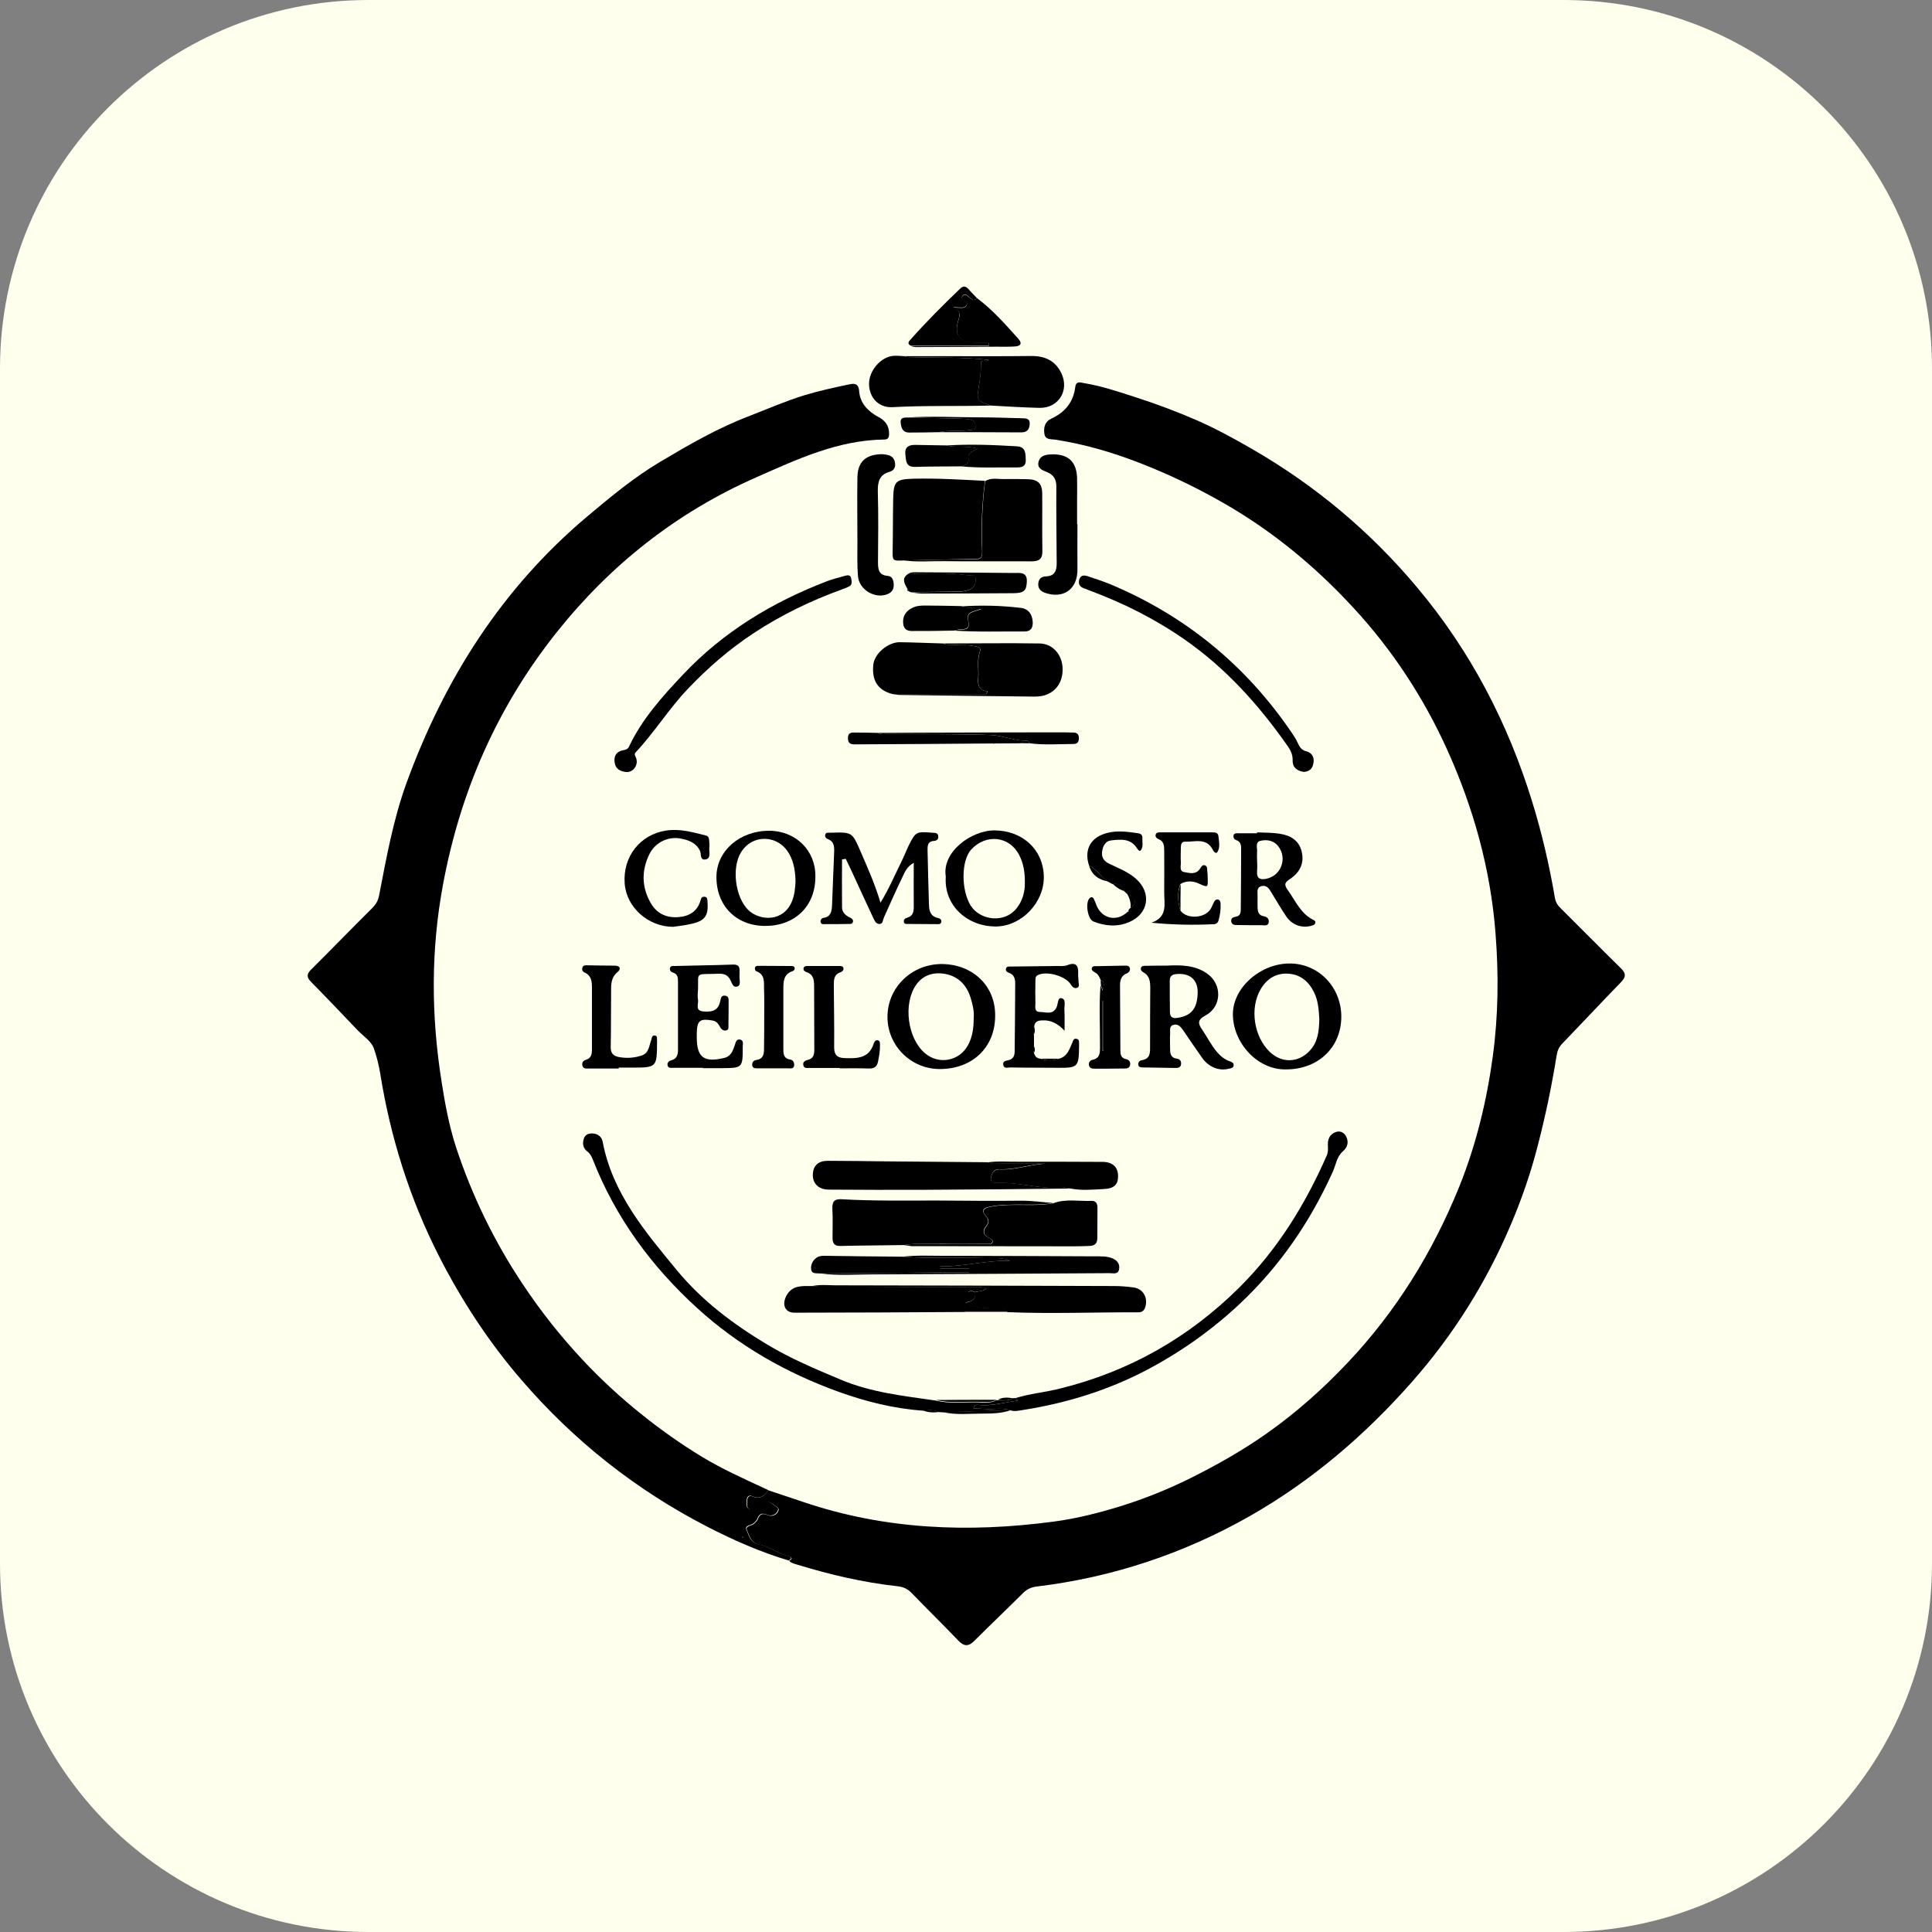 <?xml version="1.0" encoding="utf-8"?>
<!-- Generator: Adobe Illustrator 24.1.2, SVG Export Plug-In . SVG Version: 6.00 Build 0)  -->
<svg version="1.1" id="Camada_1" xmlns="http://www.w3.org/2000/svg" xmlns:xlink="http://www.w3.org/1999/xlink" x="0px" y="0px"
	 viewBox="0 0 1080 1080" style="enable-background:new 0 0 1080 1080;" xml:space="preserve">
<rect x="0" y="0" width="1080" height="1080" fill="#808080" stroke="none"/>
<style type="text/css">
	.st0{fill:#FFFFEE;}
</style>
<path class="st0" d="M874,1080H206C92.2,1080,0,987.8,0,874V206C0,92.2,92.2,0,206,0h668c113.8,0,206,92.2,206,206v668
	C1080,987.8,987.8,1080,874,1080z"/>
<g>
	<path d="M429.6,833.1c6.6,2.2,13.2,4.4,19.7,6.6c45.6,15.4,92.2,17.2,139.6,10.9c13-1.7,25.8-5,38.1-8.8
		c15-4.7,29.6-10.8,43.6-18.1c13-6.7,25.6-14,37.5-22.4c16.5-11.6,31.4-24.9,45.3-39.6c27.2-28.8,47.6-61.9,62.4-98.5
		c9.4-23.4,15.3-47.8,18.7-72.8c3.1-22.9,3.3-45.8,1.5-68.8c-2.8-35.9-12.3-70-27.1-102.7c-13.2-29.1-30.6-55.6-52.2-79
		c-21-22.8-44.7-42.5-71.7-58.1c-15.4-8.9-31.4-16.6-47.9-23c-15.2-5.9-30.8-10.5-47-13c-2.4-0.4-5.8,0.3-6.3-3.4
		c-0.5-3.5,0.3-6.7,3.9-8.4c7.7-3.5,12.4-9.3,13.4-17.8c0.4-3.1,2.6-2.5,4.5-2.1c9.9,1.6,19.5,4.8,29,7.9c11.8,3.8,23.6,8.2,35,13.2
		c10.2,4.5,20.1,9.9,29.8,15.5c35.5,20.4,66.5,46.3,92.8,77.7c29.8,35.5,50.8,75.8,64.4,120.1c5.4,17.5,9.5,35.3,12.6,53.4
		c0.4,2.4,1.5,4.2,3.3,5.9c11.2,11.1,22.3,22.4,33.6,33.5c3,2.9,2.8,4.9,0,7.8c-11,11.3-21.8,22.9-32.7,34.2c-1.9,1.9-2.8,4-3.2,6.5
		c-2.8,17.4-6.4,34.7-10.9,51.8c-3.8,14.7-8.8,29-14.7,42.9c-13.7,32.3-32.1,61.7-55.4,88.1c-26.3,29.8-56.1,55.3-90.7,75
		c-37,21-76.8,34.2-119.1,39.3c-3.4,0.4-5.8,1.8-8.1,4.2c-8.8,8.8-17.9,17.4-26.7,26.2c-3.1,3.1-5.6,3.2-8.8-0.1
		c-8.6-9-17.5-17.7-26.1-26.6c-2.3-2.4-4.9-3.6-8.2-3.9c-19.1-2.1-37.7-6.5-56-12.1c-1.6-0.5-3.2-0.8-4.4-2.1c2.3-0.9,1.4-2.2,0-2.5
		c-5.9-1.3-10.7-5.4-16.5-6.5c-4.8-0.9-5.6-4.9-7-8c-1.3-2.7,2.8-2.4,4.1-3.9c0.7-0.7,1.6-1.4,1.9-2.3c1.1-2.9,2.5-3.6,5.6-2.3
		c2.5,1,5.5-0.2,6.1-3.1c0.2-0.9-2.6-2.7-4.3-3.7c-1.6-1.1-2.7-0.2-3.7,1.3c-1.7,2.7-4.8,2.4-7.2,2.3c-3-0.1-2.6-3-2.4-5.1
		s1.3-3,3.4-2C424.8,838.3,427.4,836.1,429.6,833.1z"/>
	<path d="M429.6,833.1c-2.2,3-4.8,5.2-8.8,3.4c-2.2-1-3.2,0-3.4,2c-0.2,2.1-0.6,5,2.4,5.1c2.4,0.1,5.5,0.4,7.2-2.3
		c0.9-1.5,2.1-2.4,3.7-1.3c1.6,1.1,4.5,2.8,4.3,3.7c-0.6,2.9-3.7,4.1-6.1,3.1c-3.1-1.3-4.5-0.6-5.6,2.3c-0.3,0.9-1.2,1.5-1.9,2.3
		c-1.3,1.4-5.4,1.1-4.1,3.9c1.4,3.1,2.2,7.1,7,8c5.8,1.1,10.6,5.2,16.5,6.5c1.5,0.3,2.3,1.7,0,2.5c-15.8-4.7-30.9-11.4-45.5-18.9
		c-39.9-20.6-74.4-47.9-103.8-82c-18.3-21.2-33.5-44.5-46.2-69.4c-16.3-32.1-27-66.1-32.7-101.6c-0.8-4.9-2-9.8-3.6-14.3
		c-1.4-4-5.9-6.9-9.1-10.2c-8.6-9-17.2-18.1-25.9-26.9c-2.6-2.6-2.7-4.4-0.1-7c11.4-11.3,22.6-22.9,34-34.2c2.1-2.1,3.4-4.1,4-7.1
		c4.1-21.2,7.9-42.5,15.3-62.9c21.2-58.2,53.4-109,101.2-149.2c13.1-11,26.2-21.9,40.9-30.6c16-9.5,32.1-18.8,49.7-25.5
		c10.1-3.9,20.1-8.3,30.5-11.5c8.2-2.5,16.6-4.3,25-6.1c2.6-0.5,5.5-1.1,5.8,4c0.5,6.4,4.9,11.1,10.6,14.1c3.8,2,6.2,4.9,6.1,9.5
		c0,2-0.5,3.2-2.7,3.2c-25.8,0.3-48.6,11-71.5,21.1c-44.5,19.6-81.7,49-111.8,86.9c-32.9,41.4-53.6,88.4-63.3,140.5
		c-6.9,36.8-6.7,73.4-0.9,110.2c1.9,12.3,4.2,24.7,8,36.5c8.9,27.2,21.4,52.9,37.3,76.8c10.1,15.2,21.4,29.5,33.9,42.8
		c10.1,10.8,21,20.8,32.6,30.1c10.7,8.6,22,16.6,33.7,23.7c11.2,6.8,23.2,12.2,35.1,17.7C428.2,832.3,428.9,832.7,429.6,833.1z
		 M415.4,859.2c-0.1-0.1-0.2-0.2-0.3-0.1c-0.1,0-0.1,0.2-0.2,0.3c0.1,0.1,0.2,0.2,0.3,0.1C415.3,859.5,415.3,859.3,415.4,859.2z"/>
	<path d="M505.3,313.3c-6.5,0.3-6.4,0.2-6.3-6.1c0.2-9.5,0.1-18.9,0.3-28.4c0.2-9.9,1.5-10.9,11.4-11.2c13.3-0.3,26.6,0.5,39.9,1.2
		c-1.7,12.9-2.2,26-1.6,38.9c0.2,4.6-1,4.7-4.5,4.7C531.5,312.7,518.4,313,505.3,313.3z"/>
	<path d="M505.3,696c-11.8,0.2-23.6,0.2-35.4,0.5c-3.3,0.1-4.5-1.3-4.5-4.4c0-5.5,0.2-11-0.1-16.4c-0.2-4.2,1.3-5.6,5.4-5.3
		c17.6,1,35.2,0.7,52.8,0.7c15.8,0.1,31.6,0.3,47.4,0.1c6,0,11.9,0.8,17.8,1.3c-8.4,1.5-16.9,0.6-25.3,1c-3.5,0.1-6.9,0.3-10.4,1.1
		c-3.1,0.7-4.7,1.9-2.1,5c1.6,1.8,2.2,3.6,0.4,5.7c-2.3,2.8-1.8,5.1,1.6,6.7c0.9,0.4,2,1.1,1.8,2.1c-0.3,1.5-1.8,1.1-2.9,1.1
		c-8.5,0.1-16.9,0-25.4,0.1C519.5,695.5,512.3,694.8,505.3,696z"/>
	<path d="M566.2,781.6c0.5,0,1.1-0.1,1.6-0.1c-0.3,0.6,2.6,1.3,0.2,1.6c-6.8,0.9-13.6,2.9-20.6,2.3c-1.1-0.1-2.8-0.6-3.2,1.9
		c2.2,0.1,4.3,0.1,6.4,0.3c4.8,0.4,9.6-0.9,14.3,0.8h0.1c-12.6,0.4-25.3,0.7-37.9,1.1c-0.7,0-1.4-0.1-2.1-0.1
		c-2.9-1.5-5.9-1.1-9-0.8c-16.2-1.2-31.7-5-47-10.5c-29.4-10.6-56-25.7-79.2-46.8c-25.7-23.4-45.8-50.8-58.5-83.3
		c-0.7-1.7-1.5-3.3-3.1-4.4c-2.4-1.9-2.7-4.5-1.8-7.2c0.7-2.2,2.8-2.9,4.8-2.8c3,0.1,5.2,1.9,5.7,4.7c5.5,28.8,23.7,50.2,41.5,71.8
		c14.1,17.1,31.5,30.1,50.3,41.4c13.1,7.9,27.1,13.8,41.2,19.7c17,7.2,35.1,9.1,53,11.7c7.7,1.9,15.5,0.9,23.2,1
		c3.6,0.1,7.3,0.8,10.7-1.1c0.2-0.1,0.5-0.2,0.7-0.1C560.7,782.9,563.6,783.2,566.2,781.6z"/>
	<path d="M564.9,788.4c-4.7-1.7-9.5-0.4-14.3-0.8c-2.1-0.2-4.2-0.2-6.4-0.3c0.5-2.5,2.1-2,3.2-1.9c7,0.7,13.8-1.4,20.6-2.3
		c2.5-0.3-0.5-1-0.2-1.6c8.1-2.5,16.6-3.2,24.8-5.3c38.5-9.5,71.7-28.3,99.9-56.2c21.5-21.3,37-46.4,49.1-73.9
		c0.9-2,0.8-3.8,0.7-5.8c-0.2-3.4,1-6.3,4.5-7.5c2.3-0.8,4.4,0.2,5.6,2.3c1.7,3.2,1,6.1-1.7,8.5c-3.5,3-3.9,7.6-5.7,11.5
		c-12.6,27.9-29.5,52.6-51.9,73.7c-15.8,14.8-33.2,27.1-52.2,37.1c-21.8,11.4-44.9,18.5-69.1,22.3
		C569.6,788.5,567.3,789.2,564.9,788.4z"/>
	<path d="M598.5,664.4c-27.3,0.3-54.5,0.6-81.8,0.7c-17.8,0.1-35.6,0-53.4-0.1c-5.8,0-9.3-3.6-8.9-8.9c0.3-4.6,3.1-7.2,8.4-7.2
		c10.6,0,21.3,0.2,31.9,0.3c19.1,0.2,38.2,0.3,57.3,0.5c2.2,1.1,4.6,0.7,6.9,0.7c9.8,0.1,19.6,0,29.5,0c-10-0.6-19.6,3.6-29.6,3.2
		c-3.6-0.2-4.5,2.6-4.9,5.2c-0.3,2.1,1.9,2.5,3.6,2.4c12.3-0.5,24.2,3.8,36.6,2.6C595.5,663.7,597,664.2,598.5,664.4z"/>
	<path d="M553.8,226.7c-18.2,0.5-36.5-0.1-54.7,0.9c-7.8,0.5-13.2-5.2-13.3-12.9c-0.1-7.5,6.6-15.3,13.8-15.8c2-0.1,4,0.1,5.9,0.2
		c1.9,0.8,3.9,0.5,5.9,0.6c13.8,0.4,27.6-0.2,41.3,1.5c-1,1.7-4.6-1.3-4.4,2.8c0.1,3.9-0.4,7.9-1.1,11.8
		C546,223.9,545.9,223.9,553.8,226.7z"/>
	<path d="M499,388c-8.3-2.1-11.8-7.6-10.8-16.6c0.7-6,8.1-12.4,14.7-12.4c8.1,0.1,16.2,0.5,24.3,0.7c1.9,1,3.9,0.6,5.9,0.8
		c4.1,0.3,8.3-0.2,12.4,0.9c1.5,0.4,3,0.7,2.2,2.9c-1.7,4.9-0.5,9.9-0.9,14.8c-0.3,3.6,0.1,6.8,5.3,7.4c-0.3,0.5-0.6,1-0.9,1.5
		C533.8,388,516.4,388,499,388z"/>
	<path d="M505.3,313.3c13.1-0.3,26.2-0.6,39.3-0.7c3.4,0,4.6-0.1,4.5-4.7c-0.5-13-0.1-26,1.6-38.9c3.4-2.2,7.1-1.1,10.7-1.2
		c4.5-0.1,9,0,13.5,0.1c5.2,0.2,7.6,2.4,7.7,7.7c0.1,10.8-0.1,21.6,0.1,32.4c0.1,4.4-1.8,5.8-6,5.8c-16.3-0.1-32.6,0.1-48.9-0.1
		C520.2,313.6,512.7,314.3,505.3,313.3z"/>
	<path d="M470.7,480.4c0,8.9-0.1,17.8,0,26.7c0,3,2,4.7,4.6,5.9c0.9,0.4,1.8,1.2,1.5,2.3c-0.3,1.3-1.4,1.2-2.4,1.2
		c-4.3,0.1-8.6,0.1-13,0.1c-1.1,0-2.5,0.3-2.7-1.4c-0.1-1.1,0.7-2,1.7-2.1c3.9-0.6,4.5-3.4,4.7-6.6c0.4-10.1,0.8-20.3,1.2-30.4
		c0.1-2.9-0.1-5.7-3.4-7c-1.2-0.4-2-1.4-1.5-2.7c0.4-1.2,1.6-0.8,2.6-0.9c0.2,0,0.3,0,0.5,0c12-0.4,11.9-0.3,16.7,10.8
		c3.9,9,7.9,17.9,11,28.3c4.8-7.8,7.9-15.3,11.5-22.5c1.5-3,2.7-6.1,4.1-9.1c4.1-8.2,4.3-8.2,13.4-7.5c1.5,0.1,3.2-0.1,3.3,2.1
		c0.1,1.7-1,2.4-2.5,2.5c-3.3,0.2-3.5,2.5-3.5,4.9c0.2,10.3,0.5,20.6,0.8,30.9c0.1,3.3,0.9,6.3,4.8,7.2c1.1,0.3,2.4,0.8,2.1,2.3
		c-0.3,1.5-1.8,1.2-2.9,1.2c-5.2,0-10.3-0.1-15.5-0.1c-1,0-2.2,0.2-2.5-1c-0.4-1.5,0.8-2.2,1.8-2.5c3.3-0.9,3.7-3.3,3.7-6.2
		c-0.1-7.7,0-15.5,0-24.5c-4,2.3-4.9,5.1-6.1,7.5c-3.7,7.6-7.1,15.4-10.6,23.1c-0.6,1.4-0.5,3.8-2.7,3.6c-1.8-0.1-2.6-2-3.3-3.5
		c-4-8.4-7.8-16.9-11.7-25.3c-1.2-2.5-2.4-5-3.6-7.6C472.1,480.3,471.4,480.3,470.7,480.4z"/>
	<path d="M505.3,696c7.1-1.2,14.2-0.5,21.3-0.6c8.5-0.2,16.9-0.1,25.4-0.1c1.1,0,2.6,0.4,2.9-1.1c0.2-1-0.9-1.7-1.8-2.1
		c-3.4-1.6-3.9-3.9-1.6-6.7c1.8-2.2,1.2-3.9-0.4-5.7c-2.7-3.1-1-4.2,2.1-5c3.4-0.8,6.9-0.9,10.4-1.1c8.4-0.3,16.9,0.6,25.3-1
		c6.9-2.6,14.1-1,21.2-1.3c2.6-0.1,3.4,1.6,3.4,3.9c0,5.7-0.1,11.3-0.1,17c0,2.9-1.5,4.2-4.3,4.3c-3,0.1-6,0.2-9,0.2
		c-30.3,0-60.5-0.1-90.8-0.1C507.9,696.4,506.6,696.1,505.3,696z"/>
	<path d="M539.3,733.4c-31.8,0.2-63.6,0.4-95.3,0.4c-5.3,0-7.2-4.8-4.1-10c3.2-5.4,8.6-4.9,13.7-4.9c1.6,0.1,3.3,0.3,4.9,0.3
		c28.9,0.1,57.8,0.2,86.7,0.3c1.9,0,3.9-0.4,6.2,0.8c-2.2,1.7-4.5,1.4-6.4,2c-1.2-0.7-2.5-1-3.8,0c1.3,0,2.6,0,3.9,0
		c0.7,3.7-1.5,5.3-5.4,5.7c5.8,3.5,11.3,3.1,16.8,3.2c2.3,0.1,5.1-0.7,6.6,2.1c-7.8,0-15.6,0-23.4,0l-0.2-0.3L539.3,733.4z"/>
	<path d="M545,722.4c1.9-0.7,4.2-0.4,6.4-2c-2.3-1.2-4.3-0.8-6.2-0.8c-28.9-0.1-57.8-0.2-86.7-0.3c-1.6,0-3.3-0.2-4.9-0.3
		c4.3-1,8.6-0.6,12.9-0.5c52.1,0.1,104.2,0.2,156.3,0.4c3.6,0,7.3,0.3,10.9,0.8c5.1,0.7,7.9,5.3,6.7,10.3c-0.5,2.2-1.6,3.6-4,3.6
		c-24.4-0.1-48.9,0.9-73.3-0.1c-1.5-2.8-4.3-2-6.6-2.1c-5.5-0.1-11.1,0.3-16.8-3.2C543.5,727.6,545.7,726.1,545,722.4L545,722.4z"/>
	<path d="M525.3,597.6c-16.1,0-29.2-13.1-29.2-29.1c0-16.6,13.7-29.9,31-29.6c15.8,0.3,29.6,11.4,29.2,29.5
		C556,585.7,543.5,597.6,525.3,597.6z M544.3,569.2c0.4-3.7-0.6-7.8-1.8-11.7c-2.3-7.2-7.2-12-14.8-13.2c-6.3-0.9-11.9,0.9-15.7,6.4
		c-7.2,10.5-4.7,29.7,5,38c7.8,6.7,19.4,4.5,24.2-4.6C543.6,579.6,544.3,574.7,544.3,569.2z"/>
	<path d="M652,539.8c8-0.4,15.7-0.4,22.6,4.3c8.7,5.9,8.6,18.6-0.8,23.6c-4.5,2.4-4.2,4.5-1.7,8c2.8,4.1,5,8.6,8.2,12.4
		c2,2.3,4.3,4.2,7.2,5.2c1.2,0.4,2.3,0.9,2.1,2.3c-0.1,1.4-1.6,1.6-2.6,1.8c-5.7,1.5-11.5-1-15.1-6.2c-3.6-5.1-7.1-10.3-10.6-15.4
		c-1.3-1.8-2.8-3.6-5.3-2.9c-2.7,0.8-1.7,3.3-1.9,5.1c-0.2,2.8,0,5.7,0,8.5c0,2.7,0.5,4.9,3.8,5.3c1.7,0.2,2.6,1.5,2.3,3.3
		c-0.3,1.7-1.7,1.9-3.1,1.9c-6.2-0.1-12.3-0.2-18.5-0.3c-1,0-2.1-0.2-2.3-1.4c-0.2-1.3,0.6-2.4,1.8-2.6c5.2-0.8,4.8-4.5,4.8-8.2
		c0-10.7,0-21.3,0.1-32c0-3.6-0.2-7-3.9-9c-0.9-0.5-1.6-1.3-1.3-2.4c0.4-1.2,1.5-1.2,2.5-1.2C644.2,539.8,648.2,539.8,652,539.8z
		 M669.5,555c0.2-7.3-4.4-11.2-11.9-10.5c-2.4,0.2-3.7,1.2-3.7,3.7c0,5.8,0,11.6,0.1,17.5c0,2.7,1.3,3.8,4.2,3.3
		C666,567.8,669.3,563.8,669.5,555z"/>
	<path d="M718.7,597.8c-15.7,0.3-29.7-14.9-29.5-31.2c0.2-14.7,15.6-28.2,32.1-28c16,0.2,28.5,13.3,28.5,29.8
		C749.7,585.7,736.7,597.9,718.7,597.8z M737.5,569.5c-0.3-4.6-0.5-9.7-2.8-14.5c-2.9-6.1-7.5-10.2-14.4-10.7
		c-7-0.5-12.2,2.9-15.6,8.7c-6.2,10.6-3.8,26.5,5.1,35c6.7,6.5,16.2,6.2,22.5-0.8C736.7,582.4,737.4,576.4,737.5,569.5z"/>
	<path d="M499,388c17.4,0,34.8,0,52.3,0c0.3-0.5,0.6-1,0.9-1.5c-5.2-0.5-5.6-3.7-5.3-7.4c0.4-4.9-0.8-10,0.9-14.8
		c0.8-2.2-0.8-2.5-2.2-2.9c-4.1-1.1-8.3-0.6-12.4-0.9c-2-0.1-4,0.2-5.9-0.8c17.9,0,35.9-0.3,53.8,0c7.5,0.1,12.7,6.4,12.9,13.9
		c0.3,8.1-4.3,14.1-11.8,15.5c-1.3,0.2-2.6,0.3-4,0.3c-24.8-0.3-49.5-0.5-74.3-0.9C502.2,388.6,500.6,388.2,499,388z"/>
	<path d="M350.4,431.6c-3.4-0.3-6.2-1.5-6.8-5.3c-0.6-3.7,1-6.2,4.7-6.9c1.5-0.3,2.6-0.5,3.4-2.2c7.3-15.4,18.6-27.9,30.1-40.1
		c22.5-23.9,50-40.5,80.5-52.2c3.2-1.2,6.7-2.1,10-3c1.4-0.4,3.2-0.7,3.5,1.4c0.3,1.7,0.9,3.7-1.5,4.7c-1.2,0.5-2.4,1.1-3.7,1.5
		c-17.4,6.3-33.9,14.3-49.4,24.5c-13.5,8.9-25.6,19.4-36.7,31.1c-10.6,11.1-18.6,24.2-29.1,35.4c-1.1,1.2-0.3,1.9,0.1,3
		C357.1,427.4,354.2,431.6,350.4,431.6z"/>
	<path d="M553.8,226.7c-8-2.8-7.9-2.8-6.6-10.9c0.6-3.9,1.2-7.9,1.1-11.8c-0.1-4.1,3.4-1.1,4.4-2.8c-13.7-1.7-27.6-1.1-41.3-1.5
		c-2-0.1-4,0.3-5.9-0.6c8,0,15.9,0,23.9,0c15.6,0,31.2,0.1,46.8-0.1c7.7-0.1,13.6,2.4,17.1,9.6c4.6,9.6-1.5,19.6-12.2,19.4
		C572,227.8,562.9,227.2,553.8,226.7z"/>
	<path d="M728.9,431.5c-3.7-0.5-6.4-2.4-6.3-6.4c0.1-3.3-1.2-5.8-2.9-8.2c-15.9-22.7-34.3-43.2-57.2-59.2
		c-16.6-11.6-34.5-20.6-53.4-27.6c-1.1-0.4-2.2-0.9-3.3-1.3c-2.3-0.8-3.1-2.4-2.5-4.7c0.7-2.6,2.6-2.7,4.7-2
		c4.1,1.4,8.2,2.7,12.2,4.3c42.2,17.6,76.2,45.4,101.9,83.2c1.2,1.8,2.4,3.6,3.3,5.6c1.1,2.3,2,4.1,4.9,4.8c3.2,0.8,4.7,3.6,3.8,7.1
		C733.6,429.9,731.7,431.3,728.9,431.5z"/>
	<path d="M578,588.6c0.5,1.8,1.5,3.1,3.6,3.2c3.5,1.2,7,1.3,10.4,0c4.5-1.1,5.7-5,7.3-8.6c0.5-1.1,0.6-2.9,2.5-2.5
		c1.8,0.4,1.3,2,1.4,3.3c0,0.3,0,0.7,0,1c-0.1,11.5-0.7,12-12,11.9c-8.8-0.1-17.6,0-26.4-0.2c-1.4,0-3.7,0.9-4-1.6
		c-0.3-2.1,1.7-2.1,3.1-2.5c2.6-0.6,3.3-2.6,3.3-4.9c0.1-12.6,0.3-25.3,0.3-37.9c0-2.5-0.5-5-3.5-6c-1-0.3-1.9-1-1.7-2.1
		c0.2-1.6,1.6-1.4,2.8-1.4c8.6-0.1,17.3-0.2,25.9-0.3c1.8,0,3.8,0.2,5.4-0.4c4.8-1.9,6.5-0.2,6.3,4.5c-0.1,1.5,0.2,3,0.2,4.5
		c0,1.4,0.9,3.3-1.2,3.7c-1.7,0.3-2.6-1.2-3.4-2.4c-3.1-4.4-13.2-7.2-18-4.9c-1.6,0.7-1.5,2.1-1.5,3.3c-0.1,4.2-0.1,8.3,0,12.5
		c0,2-0.8,4.9,2.6,4.9c3.2,0,7.2,1.8,9.2-2.6c0.9-1.8,0.6-5.6,2.7-5.1c2.8,0.5,1.6,4.1,1.7,6.4c0.2,3.6,0.1,7.2,0.1,11.8
		c-3.8-4.1-7.7-6.1-12.6-5.8c-2.6,0.1-4.1,0.8-4.4,3.5c-0.5,1.6-0.5,3.2-0.1,4.8c0,2.1,0,4.1,0,6.2
		C577.4,585.9,577.4,587.3,578,588.6z"/>
	<path d="M455.8,489.9c0.1,17.2-12.1,27.9-28.4,27.7c-16.2-0.2-27.1-11.6-26.9-27.7c0.2-14.4,13.2-25.6,29.6-25.5
		C444.9,464.5,456,475.5,455.8,489.9z M444.7,493c-0.1-5.6-0.8-10.8-3.5-15.6c-6-10.9-20.6-11.4-27-0.9c-5.3,8.6-3.2,25.1,4.1,32.2
		c6.4,6.2,19.8,6.9,24.5-5.1C444.2,500.1,444.5,496.5,444.7,493z"/>
	<path d="M702.6,465.3c4.3,0.2,8.7,0.1,12.9,0.8c6,0.9,10.8,3.8,12.2,10.2c1.5,6.4-1.3,11.6-6.5,15c-3,2-3.6,3.1-1.3,6.3
		c4.3,6,7.2,13.2,14.4,16.7c0.6,0.3,1.1,0.7,1,1.5c-0.3,1.2-1.2,1.4-2.2,1.7c-5.2,1.5-10.7-0.3-14-5.1c-3-4.4-5.6-9-8.4-13.5
		c-1.2-2-2.5-4.2-5.3-3.6c-3.3,0.7-2.3,3.6-2.4,5.8c-0.1,2,0,4,0,6c0,2.5,0.5,4.6,3.5,5.1c1.8,0.3,3.1,1.5,2.7,3.6
		c-0.5,2-2.4,1.4-3.8,1.4c-4.5,0-9,0-13.5-0.1c-1.5,0-3.2,0.1-3.6-1.9c-0.4-2,1.1-2.5,2.7-2.8c2.4-0.4,2.6-2.4,2.6-4.2
		c0.1-11.3,0.2-22.6,0.2-33.9c0-2.1-0.4-3.9-2.8-4.7c-1-0.3-1.6-1.3-1.5-2.4c0.3-1.6,1.6-1.4,2.8-1.4c3.5,0,7,0,10.5,0
		C702.6,465.5,702.6,465.4,702.6,465.3z M702.7,480.4C702.8,480.4,702.8,480.4,702.7,480.4c0.1,2.3,0.2,4.6,0,6.9
		c-0.2,3.6,1.5,4.6,4.9,4c8.5-1.6,12.2-11.3,7-18.2c-2.5-3.3-6.4-3.9-9.9-3.1c-3.3,0.7-1.7,4.1-2,6.4
		C702.6,477.7,702.7,479.1,702.7,480.4z"/>
	<path d="M393,596.9c-5.5,0-11,0-16.5,0c-1.3,0-2.9,0.4-3.3-1.3c-0.4-1.5,0.7-2.6,2.1-2.9c2.9-0.8,3.7-2.8,3.7-5.7
		c0-12.6,0-25.3,0-37.9c0-2.4,0-4.7-3-5.5c-1-0.3-1.7-1.2-1.5-2.3c0.3-1.6,1.7-1.3,2.8-1.3c10.8-0.3,21.6-0.4,32.4-0.8
		c3-0.1,3.9,1.1,3.7,3.8c0,0.7,0.1,1.3,0,2c-0.3,2.2,1.1,5.6-1.1,6.4c-2.8,1.1-3.3-2.6-4.4-4.3c-2.4-3.6-5.8-2.7-9-2.7
		c-10.4,0.2-8.4-0.5-8.7,8.5c-0.1,2-0.4,4,0,6c0.4,2.3-1.9,6.1,3,6.5c5.7,0.5,8.3-1,9.4-5.6c0.4-1.7,0.4-3.5,2.8-3.2
		c2.1,0.3,1.9,2,1.9,3.5c0,4.3,0,8.6-0.1,13c0,1.1,0.3,2.5-1.2,2.9c-1.4,0.3-2.5-0.3-3.3-1.6c-1-1.7-1.8-3.4-4.2-3.9
		c-7.3-1.3-8.9-0.1-9,7.3c0,0.7,0,1.3,0,2c0,11.3,4,14.3,15.3,11.6c3.9-0.9,4.9-4.1,6-7.3c0.5-1.4,0.8-3.3,2.7-3
		c2.4,0.3,1.7,2.5,1.7,4c0,11.9-0.1,11.9-11.7,12c-3.5,0-7,0-10.5,0C393,596.9,393,596.9,393,596.9z"/>
	<path d="M493.3,253.9c0.5,0.1,1.6,0.1,2.8,0.4c2.4,0.5,3.8,1.9,4.2,4.3c0.4,2.5-0.5,4.4-2.9,5.1c-5.8,1.6-6.8,5.6-6.7,11
		c0.4,13.3,0.2,26.6,0.1,39.9c0,3.9,0.6,6.9,5.3,7.3c2.7,0.2,3.3,2.3,3.5,4.7c0.1,2.6-0.8,4.4-3.4,5.5c-7,2.9-16-2.4-16.6-10.1
		c-0.5-6.3-0.3-12.6-0.3-18.9c0-12.1-0.2-24.3,0-36.4C479.5,258,484.1,253.9,493.3,253.9z"/>
	<path d="M528.7,490c-2.3-13.8,14.4-26,27.5-25.8c15.4,0.2,27,10.7,27.3,25.7c0.3,14.5-12.2,27.5-26.1,28
		C541.2,518.3,527.5,506.5,528.7,490z M572.9,494c0.1-6.5-0.8-11.4-3.1-15.9c-5.5-10.9-18.7-12.1-26.9-3.2
		c-5.6,6.1-5.7,22.5-0.3,31.3c5.2,8.3,19.2,10.4,26.1,1C572,502.8,572.9,497.8,572.9,494z"/>
	<path d="M602.3,293.1c0,8.3-0.1,16.6,0,25c0.2,11.1-7.7,16.9-18.1,13.3c-2.4-0.9-4-2.3-3.8-5.1c0.2-2.6,1.6-4,4.2-4.1
		c4.9-0.1,6.1-3.1,6.1-7.3c-0.1-14.3-0.3-28.6-0.2-42.9c0-4-1.4-6.5-5.2-8.1c-2.5-1-5.8-2.1-4.7-5.9c1-3.5,4.2-3.9,7.3-4
		c9.2-0.3,13.9,4.1,14.2,13.2c0.1,4.3,0,8.7,0,13s0,8.7,0,13C602.1,293.1,602.2,293.1,602.3,293.1z"/>
	<path d="M504.4,702.5c7.6-0.9,15.3-0.5,22.9-0.5c28.3,0,56.6,0.2,84.9,0.3c3.2,0,6.4-0.1,9.4,1c2.7,1.1,4.5,3,4,6.1
		c-0.5,3.2-3.3,2.3-5.3,2.3c-44.4,0.3-88.9,0.5-133.3,0.7c-9.3,0-18.6,0.8-27.9-0.5c27.5-0.2,55.1-0.5,82.6-0.7c0-0.7,0-1.4,0-2
		c-5.3,0-10.7,0-16,0c0-0.4,0-0.8,0-1.3c13.1,0.2,25.8-3.5,39-3.1c-4.5-2.1-9.1-1.3-13.6-1.5C535.6,702.9,520,703.6,504.4,702.5z"/>
	<path d="M469.3,597c-5.6,0-11.3,0-16.9,0c-1.3,0-2.9,0.3-3.3-1.4c-0.5-1.9,0.8-2.7,2.4-3.1c3.1-0.7,3.7-2.8,3.7-5.6
		c-0.1-11.8,0-23.6-0.1-35.4c0-3.4-0.2-6.8-4.3-8.1c-0.9-0.3-1.9-1-1.6-2.2s1.4-1.2,2.4-1.2c5.8,0,11.6,0,17.5,0c1,0,2.1,0,2.4,1.2
		c0.2,1.1-0.6,1.9-1.6,2.3c-3.7,1.2-3.8,4.1-3.8,7.2c0.1,11.6,0.3,23.3,0.2,34.9c0,4.2,1.8,5.8,6,5.9c6.9,0.2,13.5,0.2,16.1-8.1
		c0.3-0.9,0.9-2,2.1-1.9c1.6,0.2,1.4,1.7,1.4,2.7c0.1,3.2-0.5,6.3-1.1,9.4c-0.7,3.1-2.5,3.8-5.4,3.7c-5.3-0.2-10.6-0.1-15.9-0.1
		C469.3,597.2,469.3,597.1,469.3,597z"/>
	<path d="M598.5,664.4c-1.5-0.2-3-0.7-4.4-0.5c-12.3,1.1-24.3-3.1-36.6-2.6c-1.7,0.1-3.9-0.3-3.6-2.4c0.4-2.6,1.3-5.3,4.9-5.2
		c10,0.5,19.6-3.8,29.6-3.2c-9.8,0-19.6,0-29.5,0c-2.3,0-4.7,0.4-6.9-0.7c5.8-0.9,11.6-0.3,17.4-0.4c15.6,0,31.2,0,46.8,0.1
		c5.7,0,8.7,2.8,8.8,7.7c0.1,5-2.2,7.3-8.3,7.5C610.7,665,604.6,665.6,598.5,664.4z"/>
	<path d="M345.9,597.3c-5.7,0-11.3,0-17,0c-1.3,0-2.8,0.2-3.3-1.5c-0.5-1.8,0.4-2.9,2-3.4c3-0.9,3.3-3.2,3.3-5.9c0-11.5,0-23,0-34.4
		c0-3.5-0.3-6.7-4-8.4c-1.3-0.6-1.7-1.6-1.3-2.9c0.4-1.2,1.5-1.2,2.5-1.2c5.2,0.1,10.3,0.2,15.5,0.2c3.4,0,3.5,2.1,1.6,3.6
		c-3.8,3.1-3.6,7.2-3.6,11.3c-0.1,10.1,0,20.3-0.2,30.4c-0.1,3.5,1.3,5.2,4.6,5.8c4.4,0.8,8.6,0.5,12.8-0.9c4-1.4,4-5.3,5.2-8.5
		c0.4-1.1,0.3-3,2.3-2.6c1.4,0.4,0.8,2,1,3c0,0.2,0,0.3,0,0.5c-0.1,14.4-0.1,14.4-14.5,14.4c-2.3,0-4.7,0-7,0
		C345.9,597.1,345.9,597.2,345.9,597.3z"/>
	<path d="M376.3,518.1c-13.9,0-26.2-10.9-27.1-24.3c-1.1-15,8.7-27.3,23.1-29.5c7.7-1.2,14.8,0.9,22.1,2.7c1.4,0.3,1.9,1.2,2,2.5
		c0.1,1.5,0.3,3,0.1,4.5c-0.2,2.3,1.1,5.8-2,6.4c-3.5,0.7-2.3-3.2-3.3-5c-2.3-4.5-6.6-5.9-11-6.7c-6.9-1.2-13.9,2.3-17.1,8.6
		c-4.5,9.1-4.5,18.3,0.5,27.2c3.3,6,8.6,8.6,15.3,8.2c6.2-0.4,10.8-3,12.7-9.3c0.3-1.2,0.7-2.3,2.3-2.1c1.6,0.2,1.5,1.5,1.6,2.7
		c0.6,8-1.4,10.8-9.3,12.5C382.9,517.3,379.6,517.6,376.3,518.1z"/>
	<path d="M659.9,509.1c4,5.2,14.7,4.1,17.3-1.8c0.5-1.1,1-2.1,1.5-3.2c0.4-0.8,1.1-1.4,2-1.3c1.2,0.2,1.5,1.1,1.6,2.2
		c0.2,3.4-0.3,6.6-1.2,9.8c-0.3,1-1.2,1.7-2.2,1.8c-11.5,0.6-23.1,0.4-35.2-0.8c9.4-3.3,7-10.8,7.1-17.3c0.1-7.6,0-15.3,0-22.9
		c0-2.7-0.1-5.4-3.3-6.6c-1-0.4-1.7-1.2-1.5-2.3c0.3-1.5,1.7-1.4,2.8-1.4c9.6,0,19.3,0,28.9,0c1.5,0,3.2,0.1,3.4,2.1
		c0.3,2.9,1.1,6.1-0.5,8.8c-0.8,1.4-2.1-0.1-2.6-1.1c-3.5-7-10-4.4-15.5-4.6c-1.9-0.1-2.4,1.4-2.4,3.1c0,2.8-0.2,5.7,0,8.5
		c0.1,2-1,4.9,1.9,5.4s6.3,1.6,8.7-1.7c0.7-1,1.3-2.7,3-2c1.5,0.6,1,2.3,1.2,3.6c0.2,1,0.1,2,0.2,3c0.2,6,0.2,5.8-5.2,3.4
		c-3.2-1.4-6.8-1.6-10.1,0.4C658,499.1,658.3,504.1,659.9,509.1z"/>
	<path d="M427.2,568.8c0-5.3,0.1-10.6-0.1-15.9c-0.1-3.8,0.7-8.2-4.4-10c-0.4-0.1-0.8-1.1-0.7-1.7c0-1,0.9-1.3,1.8-1.3
		c6.1,0,12.3,0.1,18.4,0.1c0.8,0,1.8,0.1,2,1s-0.4,1.7-1.2,1.9c-5.1,1.7-5.1,5.9-5.1,10.2c0,11,0,21.9,0,32.9c0,2.9-0.1,5.7,3.9,6.3
		c1.6,0.2,2.4,1.9,2.1,3.5c-0.3,1.8-2,1.4-3.3,1.4c-5.8,0-11.6,0-17.4,0c-1.2,0-2.5-0.1-2.7-1.6s0.6-2.8,2-3
		c4.7-0.6,4.6-3.9,4.6-7.3C427.2,579.8,427.2,574.3,427.2,568.8z"/>
	<path d="M504.4,702.5c15.6,1.1,31.2,0.4,46.8,0.8c4.5,0.1,9.1-0.6,13.6,1.5c-13.2-0.4-25.9,3.3-39,3.1c0,0.4,0,0.8,0,1.3
		c5.3,0,10.7,0,16,0c0,0.7,0,1.4,0,2c-27.5,0.2-55.1,0.5-82.6,0.7c-0.8,0-1.6-0.1-2.4-0.1l0,0c-1.8,0-3.4-0.4-3.4-2.7
		c-0.1-2.5,1-4.5,3-6c1.2-0.9,2.8-1.1,4.3-1.1C475.1,702.2,489.7,702.4,504.4,702.5z"/>
	<path d="M608.8,483.9c-3-9.1,1-16,10.2-18.3c5.8-1.5,11.5-0.6,17.3,0.2c1.6,0.2,2.4,1.2,2.3,2.7c-0.1,2.3,0.6,4.8-0.8,6.7
		c-0.8,1.1-1.7-0.2-2.2-1c-3.6-5.7-9.3-5-14.6-4.4c-3.1,0.4-4.5,3.2-4.9,6.2c-0.5,3.2,1,5.4,3.9,6.8c5.2,2.5,10.7,4.6,15.1,8.5
		c8.8,7.9,7,19.6-4,24.2c-6.6,2.8-13.4,2.2-19.9-0.4c-3.2-1.3-4.6-10.3-2.2-12.9c0.9-0.9,1.8-0.9,2.4,0.2c0.6,1.1,1.1,2.4,1.5,3.6
		c3.1,7.7,11.5,9.5,17.6,3.6c1.3-0.1,1.6-0.9,1.3-2v0.1c4-3.2,3.4-5.4-2.2-8.4c-0.4-0.4-0.8-0.8-1.2-1.1c-0.9-3.5-3.3-4.4-6.5-4
		c-0.9-0.5-1.8-0.9-2.7-1.4C615.4,490.4,613.2,485.8,608.8,483.9z"/>
	<path d="M615.3,547.9c-0.7-1.7-1.4-3.4-3.2-4.3c-1-0.6-2.2-1.3-1.7-2.6c0.4-1.1,1.6-0.9,2.6-0.9c5.1-0.1,10.3-0.2,15.4-0.3
		c1.3,0,2.8-0.2,3.2,1.5c0.3,1.3-0.6,2.3-1.6,2.8c-3.7,1.4-4,4.5-3.9,7.8c0.1,11.6,0.1,23.3,0.2,34.9c0,2.4,0.1,4.7,3.3,5.3
		c1.6,0.3,2.5,1.6,2.1,3.4c-0.4,1.7-1.8,1.8-3.2,1.8c-5.5,0.1-11,0.1-16.4,0.1c-1.5,0-3.1-0.1-3.4-2.1c-0.2-1.5,0.7-2.6,2.2-2.9
		c3.9-0.9,4-3.7,4-6.9c0.1-11.6-0.6-23.2,0.3-34.8c0.4,1.1,0.8,2.1,1.1,3.2C616.7,551.5,618.1,549.2,615.3,547.9z M616.8,559.6
		c-0.2,0-0.3,0-0.5,0.1c0,9.2,0,18.5,0,27.7c0.2,0,0.3,0,0.5,0C616.8,578.1,616.8,568.8,616.8,559.6z"/>
	<path d="M546.1,166.6c8.7,6.5,15.8,14.6,23,22.6c2.8,3.1,1.1,4.4-2.2,4.5c-3.3,0.2-6.6,0.1-10,0.1c-13.8,0.1-27.6,0.2-41.4,0.2
		c-2.1,0-4.3,0.3-6.4-0.6c14.6,0,29.1,0,43.7,0c0-0.6,0-1.2,0-1.7c-2.6,0-5.2,0.1-7.7,0c-8.8-0.3-12-4.5-9.3-12.8c1-3,1.1-5-2.8-7
		c2.3,0.1,3.5,0.2,4.6,0.2c1.2,0,2.4-0.4,2.8-1.6c0.4-1.1-0.3-1.9-1.2-2.4c-1-0.7-2.2-1.4-1-2.7c1.3-1.4,2.4-0.2,3.4,0.7
		C543,167.1,544.2,168.8,546.1,166.6z"/>
	<path d="M546.1,166.6c-1.9,2.2-3.1,0.5-4.5-0.7c-1-0.9-2.1-2.1-3.4-0.7c-1.2,1.3,0,2,1,2.7c0.9,0.6,1.6,1.3,1.2,2.4
		c-0.4,1.3-1.6,1.6-2.8,1.6c-1.1,0-2.2-0.1-4.6-0.2c3.8,2,3.7,4,2.8,7c-2.7,8.3,0.6,12.5,9.3,12.8c2.6,0.1,5.2,0,7.7,0
		c0,0.6,0,1.2,0,1.7c-14.6,0-29.1,0-43.7,0c-2.4-1.1-0.8-2.6,0-3.5c8.8-9.9,18.2-19.3,27.8-28.5c1.6-1.5,2.9-1.2,4.3,0.2
		C542.8,163.3,544.5,164.9,546.1,166.6z"/>
	<path d="M533.4,352.5c-6.9,0.1-13.9,0.3-20.8,0.2c-3.1,0-7.2,0.8-7.7-4.1c-0.5-4.6,2-7.6,6-9.2c1.9-0.8,4.2-0.9,6.3-0.9
		c6.7,0,13.3,0.2,20,0.3c3.4,1.5,7.1,0.5,11.2,1.5c-3.4,1.5-8.5,1.4-7.3,6.2c1.3,5.2-1.2,5.3-4.9,5.2
		C535.3,351.9,534.4,352.3,533.4,352.5z"/>
	<path d="M575.7,415.5c-1.2,0-2.4,0-3.6,0c-0.4-0.5-0.9-0.5-1.3,0c-5,0-9.9,0.1-14.9,0.1c-0.3,0-0.6,0-0.9,0
		c-25.4,0.2-50.8,0.4-76.1,0.5c-2.3,0-4.8,0.3-4.9-3.3c-0.1-3.7,2.4-3.3,4.7-3.3c4,0,8,0.1,11.9,0.2c1.9,1,3.9,0.6,5.8,0.6
		c19.2,0.2,38.4-0.1,57.6,0.6c6.7,0.3,13.3,3.3,20.3,3.2C574.9,414.1,575.3,415.1,575.7,415.5z"/>
	<path d="M533.4,352.5c1-0.2,1.9-0.6,2.9-0.6c3.6,0.1,6.2,0,4.9-5.2c-1.2-4.8,3.9-4.7,7.3-6.2c-4.1-1.1-7.8-0.1-11.2-1.5
		c11.1-0.8,22.3-0.5,33.3,0.8c4.3,0.5,6.5,3.6,6.7,8c0.1,3.2-1.1,5.2-4.5,5.2C559.6,352.9,546.5,353.4,533.4,352.5z"/>
	<path d="M508,320.6c1.5-0.9,3.2-0.7,4.9-0.7c18,0.1,35.9,0.2,53.9,0.4c3.2,0,7.5-0.8,7.2,4.9c-0.2,4.9-1.5,6.3-7.3,6.4
		c-17.1,0.1-34.3,0.2-51.4,0.2c-2.1,0-4.3-0.5-6.4-0.7c8.6-0.1,17.3-0.2,25.9-0.3c2.5,0,5-0.3,7.3-1.2c2.8-1.1,3.4-3.8,3.3-6.2
		c-0.1-2.3-2.6-1.5-4.1-1.7C530.3,319.9,519.1,320.8,508,320.6z"/>
	<path d="M537.3,260.7c-8.6,0.1-17.2,0-25.8,0.3c-5.3,0.1-5-3.6-5.4-7c-0.4-4,1.7-5.3,5.4-5.3c6,0.1,11.9,0.2,17.9,0.3
		c5.3,1.5,11-0.2,17.1,1.8c-2.6,1.5-5.5,2.5-5.1,5C541.9,259.5,539.7,259.9,537.3,260.7z"/>
	<path d="M508,320.6c11.1,0.2,22.3-0.7,33.4,1c1.5,0.2,4-0.6,4.1,1.7c0.1,2.4-0.5,5.1-3.3,6.2c-2.3,0.9-4.8,1.2-7.3,1.2
		c-8.6,0.1-17.3,0.2-25.9,0.3c-0.5-0.2-1-0.5-1.5-0.7c0.1-0.1,0.3-0.3,0.3-0.3c-0.1-0.2-0.3-0.4-0.4-0.6
		C505.6,326.3,503.6,323.2,508,320.6z"/>
	<path d="M537.3,260.7c2.3-0.8,4.6-1.3,4-4.9c-0.4-2.5,2.6-3.5,5.1-5c-6.1-1.9-11.8-0.3-17.1-1.8c13.1-0.8,26.1-0.3,39.2,0.5
		c5,0.3,4.8,4.1,4.9,7.7c0.1,3.9-2.6,4.1-5.3,4.1C557.8,261.2,547.6,261.7,537.3,260.7z"/>
	<path d="M507.1,233.4c13.4-0.9,26.9-0.1,40.3-0.1c7.8,0,15.6,0.3,23.4,0.5c2.2,0.1,5.1-0.3,4.8,3.4c-0.2,2.9-1.5,4.5-4.7,4.5
		c-15.4-0.1-30.9-0.1-46.4-0.1c5.9-1.2,11.9-0.4,17.7-1.2c1.2-0.2,3.2,0.1,3.1-1.6c0-1.7-0.5-3.8-2.7-4.2c-1.9-0.4-3.9-0.5-5.9-0.6
		C526.9,233.8,517,233.6,507.1,233.4z"/>
	<path d="M507.1,233.4c9.9,0.2,19.8,0.4,29.7,0.6c2,0,4,0.2,5.9,0.6c2.2,0.4,2.7,2.5,2.7,4.2s-2,1.5-3.1,1.6
		c-5.9,0.8-11.9,0-17.7,1.2c-5.5,0.1-10.9,0.2-16.4,0.2c-3.4,0-4.3-2.3-4.7-5.2C503.1,233.6,504.9,233.4,507.1,233.4z"/>
	<path d="M575.7,415.5c-0.4-0.5-0.9-1.4-1.3-1.4c-7,0.2-13.6-2.9-20.3-3.2c-19.2-0.8-38.4-0.5-57.6-0.6c-2,0-4,0.4-5.8-0.6
		c15.6-0.1,31.2-0.2,46.8-0.2c19.2-0.1,38.5-0.1,57.7-0.1c1.7,0,3.3,0.1,5,0.1c2.1,0.1,2.9,1.2,2.9,3.2s-0.9,3.2-3,3.2
		C591.9,415.9,583.8,416.6,575.7,415.5z"/>
	<path d="M527.1,789.4c12.6-0.4,25.3-0.7,37.9-1.1c-5.1,1.8-10.4,1.9-15.6,1.9C541.9,790.2,534.5,791.1,527.1,789.4z"/>
	<path d="M557.1,782.5c-3.4,1.9-7.2,1.1-10.7,1.1c-7.7-0.2-15.6,0.9-23.2-1C534.5,782.5,545.8,782.5,557.1,782.5z"/>
	<path d="M608.8,483.9c4.4,1.9,6.5,6.5,10.5,8.8C614.2,491.8,610.4,489.2,608.8,483.9z"/>
	<path d="M629.8,499.2c5.6,3.1,6.1,5.2,2.2,8.4C632.3,504.6,631.4,501.8,629.8,499.2z"/>
	<path d="M659.9,509.1c-1.6-5-1.9-10,0.1-14.9C659.9,499.1,659.9,504.1,659.9,509.1z"/>
	<path d="M622,494.1c3.3-0.4,5.6,0.5,6.5,4C626,497.4,623.9,495.9,622,494.1z"/>
	<path d="M615.3,547.9c2.8,1.3,1.5,3.6,1.2,5.8c-0.4-1.1-0.8-2.1-1.1-3.2C615.3,549.6,615.3,548.8,615.3,547.9z"/>
	<path d="M592.1,591.8c-3.5,1.3-7,1.2-10.4,0C585.1,591.8,588.6,591.8,592.1,591.8z"/>
	<path d="M516.1,788.5c3-0.2,6.1-0.7,9,0.8C522,789.7,519,789.7,516.1,788.5z"/>
	<path d="M566.2,781.6c-2.6,1.6-5.5,1.3-8.4,0.9C560.5,780.9,563.3,781.2,566.2,781.6z"/>
	<path d="M577.9,578.4c-0.5-1.6-0.5-3.2,0.1-4.8C578.6,575.2,578.7,576.8,577.9,578.4z"/>
	<path d="M578,588.6c-0.6-1.3-0.7-2.6-0.1-4C578.6,585.9,578.7,587.2,578,588.6z"/>
	<path d="M632,507.6c0.2,1.1,0,1.9-1.3,2C630.9,508.8,631,508,632,507.6z"/>
	<path d="M507.3,329.4c0.1,0.2,0.3,0.4,0.4,0.6c0,0.1-0.2,0.2-0.3,0.3c-0.1-0.2-0.3-0.4-0.4-0.6
		C507.1,329.6,507.2,329.5,507.3,329.4z"/>
	<path d="M570.8,415.6c0.4-0.5,0.8-0.5,1.3,0C571.7,415.5,571.2,415.6,570.8,415.6z"/>
	<path d="M555.1,415.6c0.3,0,0.6,0,0.9,0l-0.4,0.2L555.1,415.6z"/>
	<polygon points="456.6,711.8 456.6,711.8 456.6,712 	"/>
	<polygon points="539.3,733.4 539.5,733.1 539.7,733.4 539.5,733.6 	"/>
	<path d="M415.4,859.2c-0.1,0.1-0.1,0.3-0.2,0.3s-0.2-0.1-0.3-0.1c0.1-0.1,0.1-0.3,0.2-0.3C415.1,859,415.3,859.1,415.4,859.2z"/>
	<path d="M545,722.4c-1.3,0-2.6,0-3.9,0C542.5,721.4,543.7,721.7,545,722.4L545,722.4z"/>
	<path d="M616.8,559.6c0,9.2,0,18.5,0,27.7c-0.2,0-0.3,0-0.5,0c0-9.2,0-18.5,0-27.7C616.5,559.6,616.7,559.6,616.8,559.6z"/>
</g>
</svg>
